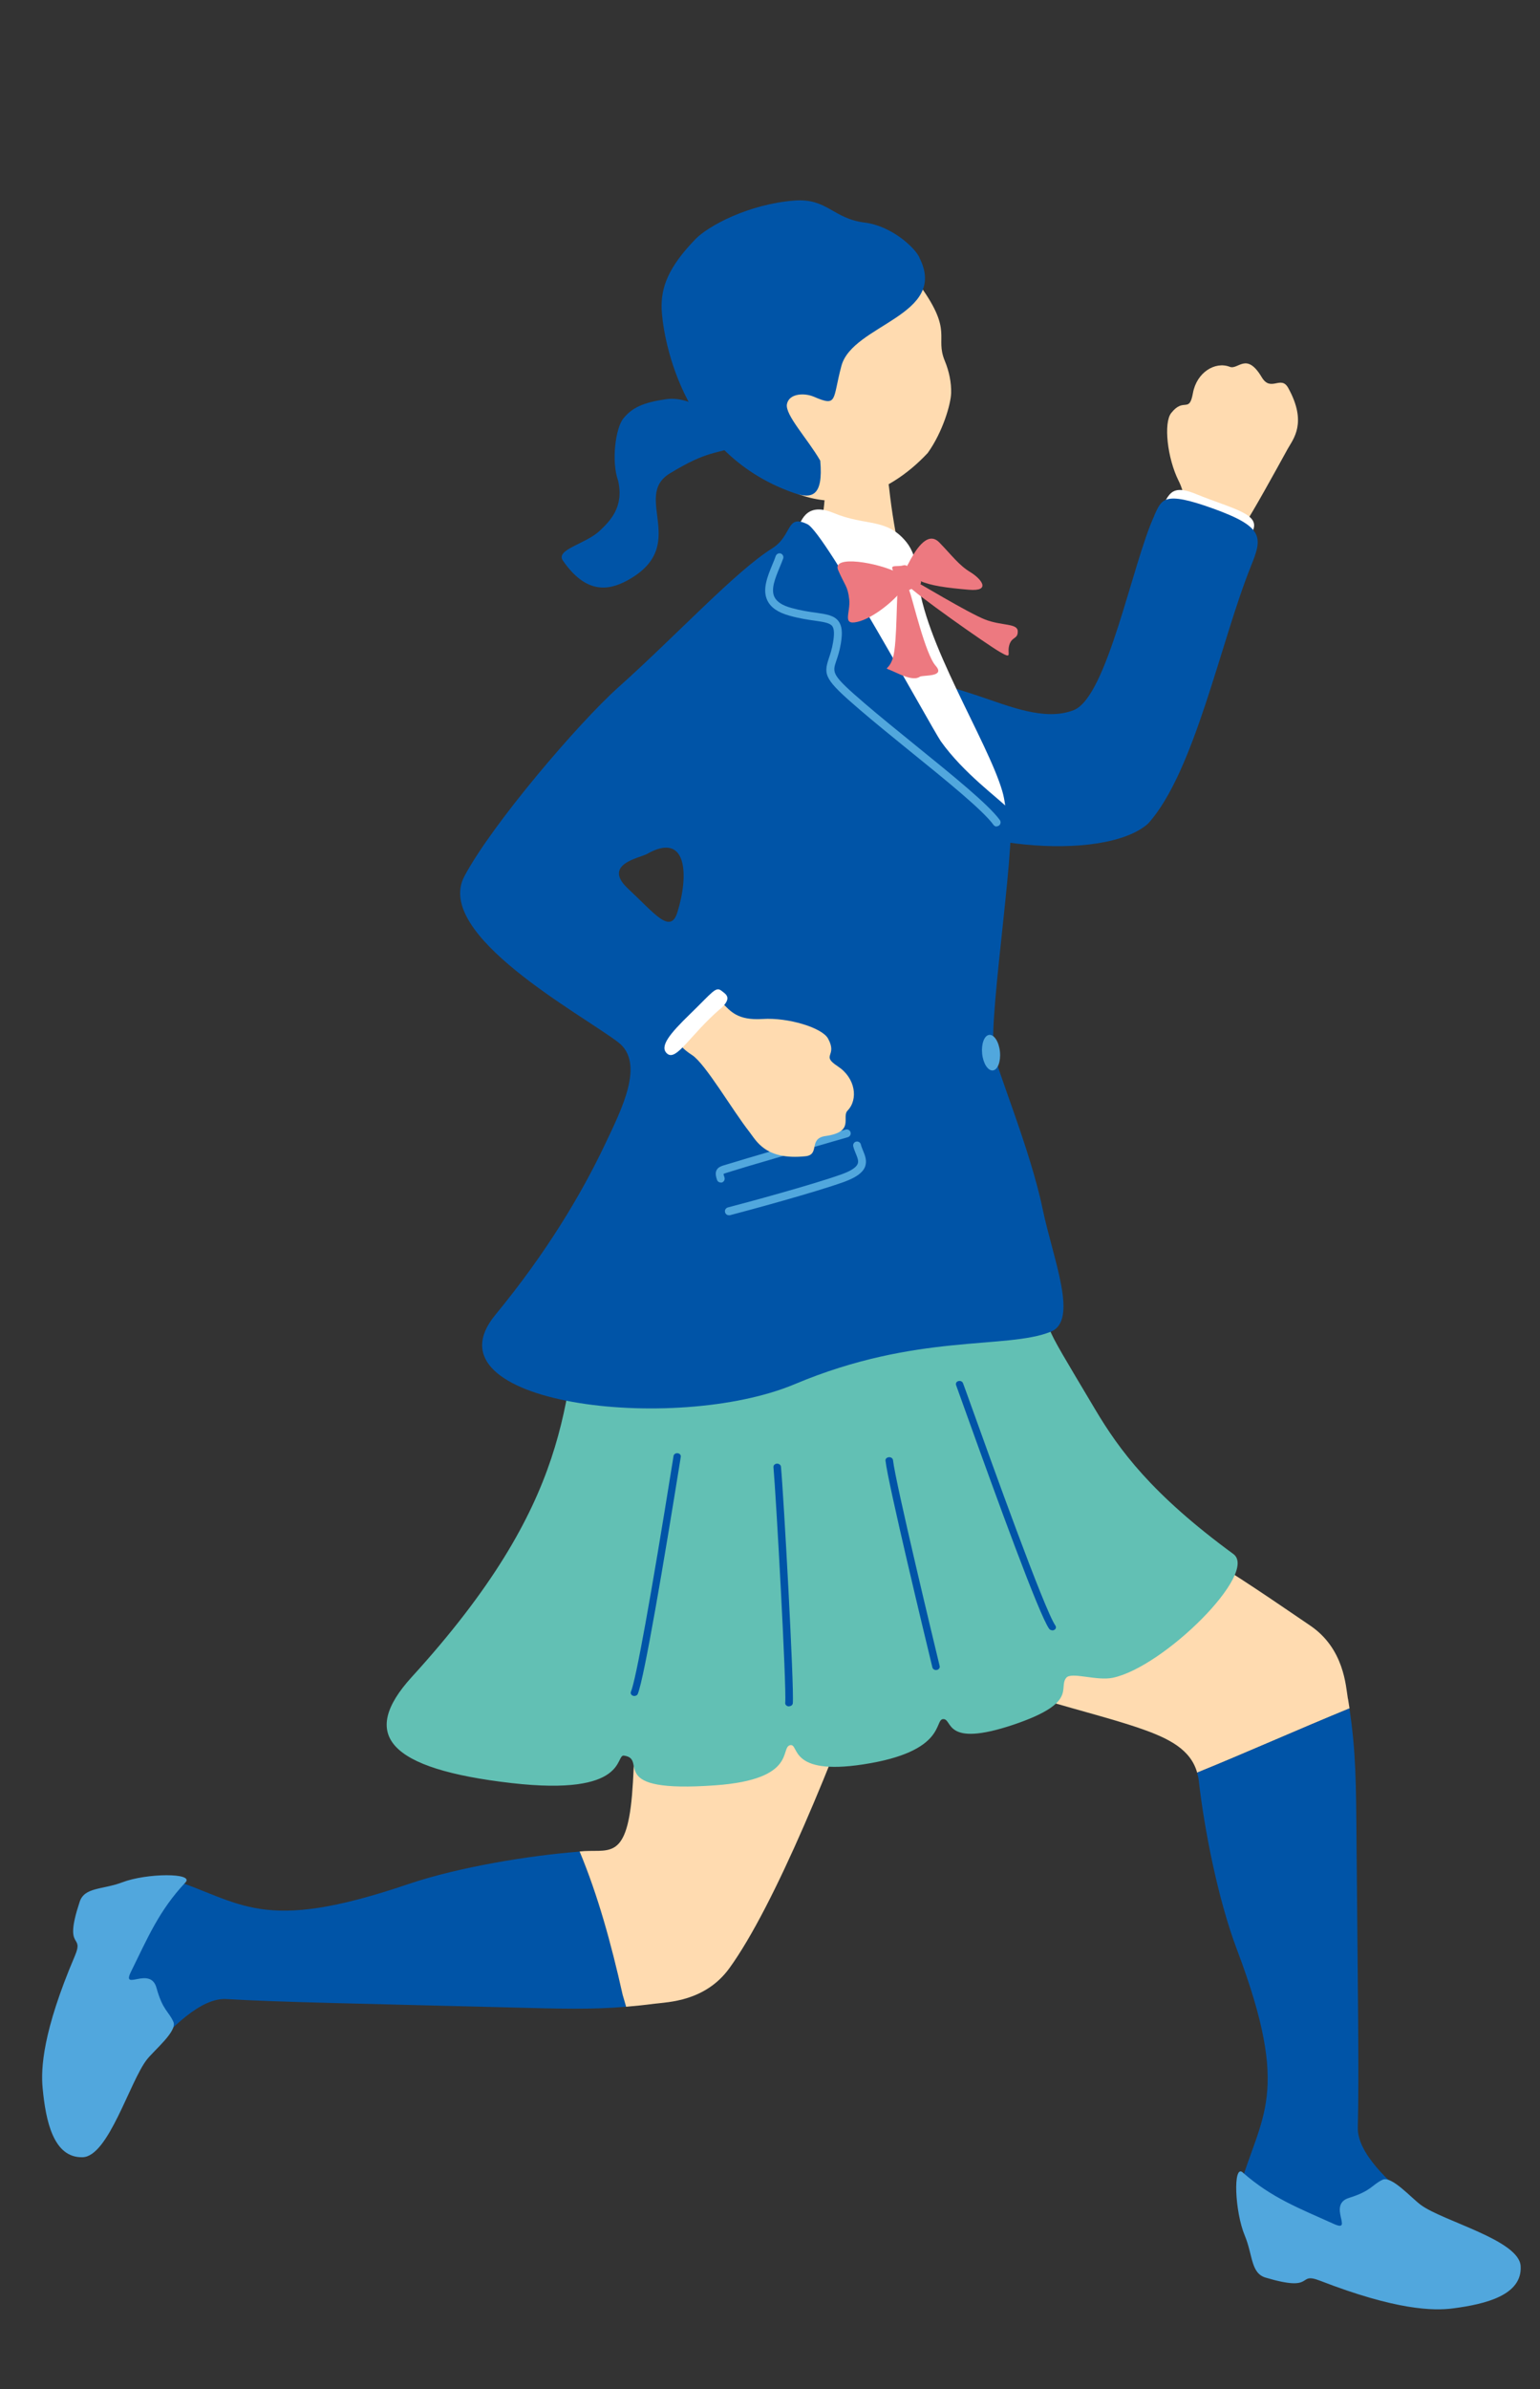 <?xml version="1.0" encoding="UTF-8"?>
<svg id="uuid-7fc25852-a5c6-49c2-a0e9-04967f2ca946" data-name="レイヤー 1" xmlns="http://www.w3.org/2000/svg" viewBox="0 0 160 248">
  <rect x="0" y="0" width="160" height="248" fill="#333333" stroke="none"/>
  <defs>
    <style>
      .uuid-a62982ae-93d2-4942-a7a4-10898fc7afd6 {
        fill: #51a7dd;
      }

      .uuid-a62982ae-93d2-4942-a7a4-10898fc7afd6, .uuid-efd431d5-9c3e-430a-8bd0-692479fc0b1c, .uuid-8ae3949b-0aab-41a1-8e00-0cfc65564b65, .uuid-63292e24-4084-4635-b227-481f7546261a, .uuid-8d4dd011-2184-470a-b05b-9881f17bdd34, .uuid-de9b5991-f6e0-4410-9b44-59b41f2c3db6 {
        stroke-width: 0px;
      }

      .uuid-efd431d5-9c3e-430a-8bd0-692479fc0b1c {
        fill: #ed7980;
      }

      .uuid-8ae3949b-0aab-41a1-8e00-0cfc65564b65 {
        fill: #ffdbb0;
      }

      .uuid-63292e24-4084-4635-b227-481f7546261a {
        fill: #0054a7;
      }

      .uuid-8d4dd011-2184-470a-b05b-9881f17bdd34 {
        fill: #62c0b4;
      }

      .uuid-de9b5991-f6e0-4410-9b44-59b41f2c3db6 {
        fill: #fff;
      }
    </style>
  </defs>
  <g>
    <path class="uuid-8ae3949b-0aab-41a1-8e00-0cfc65564b65" d="M140.04,176.34c-.22-1.31-.38-5.2-3.93-7.6-6.64-4.48-16.63-11.72-29.59-15.89-3.12-1-8.24,14.01-7.19,18.51.87,3.75,12.62,5.79,19.2,8.09,2.94,1.02,5.18,2.17,5.85,4.57,5.33-2.17,10.51-4.49,15.83-6.67-.05-.33-.1-.67-.16-1.01Z"/>
    <path class="uuid-63292e24-4084-4635-b227-481f7546261a" d="M141.07,220.83c.14-5.3,0-14.12-.13-29.42-.05-6.31-.06-9.54-.74-14.06-5.32,2.18-10.5,4.5-15.83,6.67.08.27.15.54.18.85.55,4.84,1.95,12.2,3.97,17.53,5.72,15.14,2.44,17.13.19,24.96-1.51,5.24,18.88,9.27,23.66,6.93,1.68-1.49-11.44-8.11-11.3-13.46Z"/>
    <path class="uuid-a62982ae-93d2-4942-a7a4-10898fc7afd6" d="M129.12,225.53c3.02,2.65,5.89,3.72,9.45,5.33,2.13.97-.71-1.99,1.59-2.7,2.34-.73,2.38-1.36,3.48-1.88.94-.44,2.99,1.89,3.99,2.62,2.35,1.71,10.2,3.64,10.36,6.34.18,3.02-3.64,3.95-7.02,4.39-2.05.27-5.92.19-13.82-2.87-2.48-.96-.37,1.25-5.65-.32-1.56-.46-1.32-2.32-2.17-4.36-1.04-2.47-1.25-7.47-.21-6.56Z"/>
  </g>
  <g>
    <path class="uuid-63292e24-4084-4635-b227-481f7546261a" d="M60.22,192.2c-.06,0-.11.03-.18.03-4.86.38-12.26,1.54-17.66,3.37-15.33,5.21-17.21,1.85-24.95-.66-5.19-1.68-9.91,18.56-7.73,23.41,1.43,1.73,8.5-11.15,13.83-10.83,5.29.32,14.11.48,29.41.87,5.36.14,8.5.23,12.11-.07-.13-.44-.25-.86-.36-1.24-1.21-5.42-2.58-10.34-4.47-14.88Z"/>
    <path class="uuid-8ae3949b-0aab-41a1-8e00-0cfc65564b65" d="M75.77,204.33c4.7-6.48,10.82-21.5,15.42-34.31,1.11-3.09-17.29-6.24-21.82-5.34-3.78.74-3.1,14.77-3.71,21.71-.61,6.96-2.56,5.49-5.44,5.81,1.89,4.54,3.26,9.47,4.47,14.88.11.39.24.8.36,1.24.95-.08,1.92-.18,2.99-.32,1.31-.17,5.21-.21,7.73-3.67Z"/>
    <path class="uuid-a62982ae-93d2-4942-a7a4-10898fc7afd6" d="M19.26,195.42c-2.75,2.93-3.92,5.76-5.65,9.26-1.04,2.1,2.01-.65,2.65,1.68.65,2.36,1.28,2.43,1.76,3.54.41.96-1.99,2.92-2.76,3.9-1.79,2.3-3.99,10.07-6.68,10.14-3.03.08-3.83-3.77-4.15-7.17-.2-2.06.02-5.92,3.34-13.71,1.04-2.45-1.23-.41.51-5.64.51-1.54,2.37-1.24,4.43-2.02,2.51-.96,7.51-1,6.56.01Z"/>
  </g>
  <g>
    <path class="uuid-8d4dd011-2184-470a-b05b-9881f17bdd34" d="M87.55,129.68c12.73-1.09,16.24-7.39,19.22,1.22,3.21,9.29.44,4.36,7.02,15.42,2.49,4.18,5.83,8.76,14.35,15,2.66,1.95-7.23,11.74-12.53,12.85-1.7.35-4.3-.65-4.83,0-.87,1.06,1.29,2.58-5.46,4.86-7.34,2.47-6.3-.64-7.34-.57-.94.06.36,3.38-8.3,4.7-7.76,1.19-6.63-2.15-7.56-2-1.14.19.79,3.55-7.77,4.17-11.65.85-6.92-2.75-9.53-3.08-.93-.12.48,4.24-11.67,2.85-12.82-1.47-15.85-5-10.37-11.01,16.73-18.35,15.98-28.54,17.78-40.77.74-5.02,10.87-2.27,26.98-3.64Z"/>
    <path class="uuid-63292e24-4084-4635-b227-481f7546261a" d="M109.32,169.25c.07,0,.15-.01.21-.05.18-.09.23-.29.12-.45-1.14-1.63-6.66-17.01-8.74-22.8-.45-1.24-.75-2.1-.86-2.37-.07-.17-.28-.27-.48-.21-.2.05-.3.24-.24.41.1.27.41,1.12.85,2.36,3.55,9.89,7.76,21.44,8.82,22.94.07.1.18.15.31.16Z"/>
    <path class="uuid-63292e24-4084-4635-b227-481f7546261a" d="M97.22,173.36s.07,0,.1,0c.21-.04.35-.22.31-.4-.47-1.94-4.59-19.03-4.85-21.38-.02-.19-.21-.33-.43-.31-.22.02-.38.18-.35.37.26,2.34,4.1,18.28,4.87,21.45.04.16.19.27.37.28Z"/>
    <path class="uuid-63292e24-4084-4635-b227-481f7546261a" d="M65.89,176.06c.16,0,.31-.07.37-.21.68-1.63,2.76-13.98,4.38-24.05l.09-.57c.03-.18-.11-.35-.32-.37-.21-.03-.4.1-.43.27l-.09.57c-2.28,14.19-3.82,22.69-4.34,23.92-.07.17.03.36.23.42.04.01.08.02.11.02Z"/>
    <path class="uuid-63292e24-4084-4635-b227-481f7546261a" d="M81.96,177.13c.21,0,.39-.13.41-.31.15-1.75-.95-21.52-1.23-24.56-.02-.19-.21-.33-.42-.32-.22.01-.38.18-.36.37.27,3.04,1.37,22.73,1.22,24.46-.02.19.15.36.37.37,0,0,0,0,.01,0Z"/>
  </g>
  <path class="uuid-8ae3949b-0aab-41a1-8e00-0cfc65564b65" d="M91.62,46.33c-.37-.01-5.17.22-5.62.16-.21.82-.13,7.18-.86,8.01-2.94,3.32-9.55,17.46-8.71,20.01.56.89,28.12,4.77,22.1-2.95-1.66-2.12-5.07-10.97-6.15-20.88-.16-1.48-.78-3.79-.77-4.34Z"/>
  <path class="uuid-63292e24-4084-4635-b227-481f7546261a" d="M77.59,46.07c-1.09-.9-2.89-2.92-4.17-3.54-1.28-.62-2.67-1.31-4.22-1.09-2.4.35-3.52.88-4.43,1.99-.81.99-1.28,4.43-.55,6.47.64,2.77-.88,4.21-1.9,5.19-1.45,1.38-4.63,1.95-3.84,3.1,2.32,3.36,4.59,3.2,6.65,2.09,6.65-3.59.49-8.73,4.47-11.14s4.55-1.93,7.97-3.07Z"/>
  <path class="uuid-8ae3949b-0aab-41a1-8e00-0cfc65564b65" d="M78.64,48.61c3.27,3.04,7.27,3.89,10.21,3.09,2.94-.8,5.44-2.43,7.54-4.68,1.56-2.18,2.4-5.07,2.43-6.23.03-1.06-.21-2.25-.66-3.33-1.04-2.51.88-2.98-2.5-7.7-1.03-1.43-6.67-7.75-14.7-6.01-7.06,1.53-9.16,18.5-2.31,24.86Z"/>
  <path class="uuid-63292e24-4084-4635-b227-481f7546261a" d="M95.53,26.74c-.5-1.09-2.97-3.3-5.67-3.63-3.33-.41-3.91-2.56-7.34-2.29-4.78.38-8.94,2.64-10.26,4-2.84,2.93-3.59,5.01-3.52,7.24.08,2.22,1.67,14.85,13.65,19.08,1.91.68,3.17.47,2.83-3.32-1.32-2.28-3.68-4.76-3.46-5.87.22-1.12,1.82-1.19,2.81-.76,2.49,1.07,1.9.32,2.85-3.21,1.16-4.31,11.17-5.23,8.1-11.23Z"/>
  <g>
    <path class="uuid-8ae3949b-0aab-41a1-8e00-0cfc65564b65" d="M127.76,58.12c.92-1.46.66-2.34,1.57-3.71.91-1.38,3.07-5.29,4.45-7.8.56-1.02,2.08-2.69.06-6.34-.76-1.37-1.8.48-2.75-1.11-1.59-2.67-2.44-.74-3.32-1.08-1.52-.59-3.44.57-3.83,2.73-.39,2.16-.93.38-2.26,2.07-.8,1.01-.41,4.68.78,7.05,1.19,2.36.38,4.64-.08,5.78-.47,1.17,4.9,3.16,5.37,2.42Z"/>
    <path class="uuid-de9b5991-f6e0-4410-9b44-59b41f2c3db6" d="M124.24,51.28c3.89,1.58,6.85,2.06,5.87,3.93-.98,1.87-1.07,3.37-2.26,3.37-2.42,0-9.57-2.2-7.97-4.47,1.6-2.27,1.23-4.1,4.37-2.83Z"/>
    <path class="uuid-63292e24-4084-4635-b227-481f7546261a" d="M119.93,53.53c-2.27,4.88-4.88,18.83-8.38,20.19-3,1.17-6.69-.41-9.96-1.5-2.88-.96-8.58-2.57-10.07-3.19-6.88.94-1.34,11.03,1.81,14.01,5.25,4.96,21.28,6.57,25.94,2.47,4.84-5.33,7.56-18.96,10.69-26.72,1.21-2.99,1.43-4.07-3.93-6-5.19-1.87-5.33-.95-6.11.73Z"/>
  </g>
  <path class="uuid-de9b5991-f6e0-4410-9b44-59b41f2c3db6" d="M81.49,61.2c1.5-2.92.2-10.01,5.14-7.94,3.33,1.39,5.5.47,7.56,3.04.56.7,1.07,1.89,1.19,3.61.48,6.54,7.25,17.03,8.76,22.24,1.94,6.73-4.36,17.44-4.11,23.71.24,6.27-3.14,6.72-6.52,9.36-3.38,2.64-5.81-2.07-11.99-3.37-6.19-1.29-7.39-3.48-6.01-14.69s-2.78-39.09,5.99-35.95Z"/>
  <g>
    <path class="uuid-63292e24-4084-4635-b227-481f7546261a" d="M108.32,125.48c-1.27-6.13-4.83-14.63-5.07-16.29-.57-3.97,2.68-23.87,1.53-25.24-.98-1.04-4.68-3.68-7.04-7.01-1.17-1.77-12-21.62-13.85-22.52-2.25-1.1-1.54,1.19-3.67,2.51-3.81,2.38-9.9,8.99-15.99,14.43-4.13,3.7-13.1,14.19-15.98,19.6-3.23,6.06,12.14,14.31,15.97,17.23,2.83,2.16.37,6.95-1.36,10.6-2.48,5.22-6.09,11.26-11.4,17.71-7.64,9.27,18.68,12.42,31.13,7.18,12.67-5.33,21.93-3.57,26.57-5.43,2.93-1.17.27-7.46-.84-12.77ZM70.37,94.73c-.73,2.3-2.37.08-5.11-2.47-2.74-2.55,1.2-3.19,1.96-3.61,4.17-2.38,4.38,2.17,3.15,6.08Z"/>
    <path class="uuid-a62982ae-93d2-4942-a7a4-10898fc7afd6" d="M103.55,85.8c-.13,0-.25-.06-.33-.17-1.1-1.52-4.94-4.63-8.65-7.63-1.82-1.48-3.7-3-5.26-4.34-3.63-3.11-3.78-3.57-3.2-5.31.14-.42.32-.94.44-1.66.15-.87.12-1.41-.08-1.69-.25-.34-.92-.44-1.83-.57-.71-.1-1.6-.23-2.63-.52-1.18-.33-1.93-.84-2.28-1.57-.56-1.14.02-2.52.52-3.74.13-.3.25-.6.35-.89.08-.21.31-.32.52-.25.21.08.32.31.25.52-.11.3-.24.61-.37.93-.46,1.11-.93,2.25-.54,3.06.25.51.82.88,1.76,1.14.98.27,1.84.4,2.53.49,1.12.16,1.92.28,2.38.9.35.48.42,1.17.23,2.31-.13.78-.32,1.34-.47,1.78-.43,1.28-.5,1.47,2.95,4.43,1.55,1.33,3.43,2.85,5.24,4.32,3.93,3.18,7.63,6.18,8.8,7.79.13.18.09.44-.09.57-.07.05-.16.08-.24.08Z"/>
    <path class="uuid-a62982ae-93d2-4942-a7a4-10898fc7afd6" d="M103.89,109.18c.1,1.02-.23,1.89-.74,1.94-.51.05-1.01-.73-1.11-1.75s.23-1.89.74-1.94c.51-.05,1.01.73,1.11,1.75Z"/>
    <g>
      <path class="uuid-a62982ae-93d2-4942-a7a4-10898fc7afd6" d="M75.76,126.15c-.2.02-.38-.11-.43-.31-.06-.22.08-.44.3-.5,1.72-.44,8.77-2.35,11.79-3.43.95-.34,1.52-.7,1.68-1.07.14-.31-.02-.68-.19-1.1-.1-.24-.2-.49-.26-.74-.05-.22.08-.44.3-.49.21-.05.44.08.49.3.05.21.14.42.22.62.22.52.46,1.12.19,1.75-.26.59-.95,1.07-2.15,1.51-3.05,1.1-10.13,3.01-11.86,3.46-.02,0-.04,0-.07.01Z"/>
      <path class="uuid-a62982ae-93d2-4942-a7a4-10898fc7afd6" d="M74.91,122.75c-.19.02-.36-.1-.42-.28-.13-.4-.18-.72-.04-1,.17-.33.51-.43,1.02-.58l.34-.1c1.35-.43,7.5-2.21,10.46-3.07l1.59-.46c.22-.06.44.06.51.28.06.22-.06.44-.28.51l-1.59.46c-2.95.85-9.1,2.63-10.44,3.06l-.35.11c-.22.07-.48.14-.54.19,0,0,0,.07.1.36.07.22-.05.45-.26.52-.03.01-.06.02-.09.02Z"/>
    </g>
    <path class="uuid-8ae3949b-0aab-41a1-8e00-0cfc65564b65" d="M72.3,106.11c-1.12,1.03-3.18,1.61-.39,3.42,1.38.9,4.18,5.72,5.95,7.97.72.92,1.66,2.96,5.82,2.53,1.56-.16.26-1.84,2.09-2.1,3.08-.43,1.63-1.96,2.29-2.64,1.13-1.17.82-3.39-1.01-4.59-1.83-1.2.01-1.01-1.02-2.89-.62-1.13-4.15-2.2-6.79-2.03-2.64.17-3.36-.82-4.23-1.7-.89-.89-2.05,1.42-2.69,2.02Z"/>
    <path class="uuid-de9b5991-f6e0-4410-9b44-59b41f2c3db6" d="M74.78,104.77c-3.07,2.67-4.5,5.4-5.45,4.62-.88-.73.28-2.1,2.35-4.11,2.38-2.31,2.68-2.91,3.29-2.42.43.35,1.2.71-.18,1.92Z"/>
  </g>
  <g>
    <path class="uuid-efd431d5-9c3e-430a-8bd0-692479fc0b1c" d="M94.33,58.6c.67-1.31,1.98-3.62,3.27-2.28,1.3,1.34,2.02,2.35,3.21,3.07,1.19.73,2.18,2.03-.16,1.83s-3.98-.42-5.11-.94c-1.13-.52-1.66-.81-1.22-1.68Z"/>
    <path class="uuid-efd431d5-9c3e-430a-8bd0-692479fc0b1c" d="M93.33,59.48c-2.09-1.08-6.95-1.91-6.25-.3.7,1.62,1,1.66,1.15,3.04.15,1.38-.78,2.71.84,2.34s3.83-2.18,4.68-3.35c.46-.63-.09-1.57-.42-1.74Z"/>
    <path class="uuid-efd431d5-9c3e-430a-8bd0-692479fc0b1c" d="M94.57,60.05c.72.36,6.03,3.58,7.77,4.26,1.75.68,3.38.37,3.4,1.22.02.85-.62.53-.88,1.44-.27.91.41,1.51-1.01.69-1.42-.83-8.87-6.07-9.64-6.99-.77-.92-.82-1.21.36-.62Z"/>
    <path class="uuid-efd431d5-9c3e-430a-8bd0-692479fc0b1c" d="M93.36,60.43c-.26.91-.11,6.28-.59,7.86-.48,1.58-1.29.77.33,1.54,1.62.77,2.17.62,2.47.42.31-.2,2.71.07,1.64-1.14-1.07-1.2-2.36-6.78-2.68-7.63-.32-.85-.68-2.74-1.17-1.04Z"/>
    <path class="uuid-efd431d5-9c3e-430a-8bd0-692479fc0b1c" d="M93.86,58.69c-.59.17-1.32-.08-1.14.38s.1.84.57,1.35c.47.51.32,1.26,1.12.85.8-.41,1.8-.5.97-1.37-.82-.87-1.12-1.33-1.53-1.21Z"/>
  </g>
</svg>